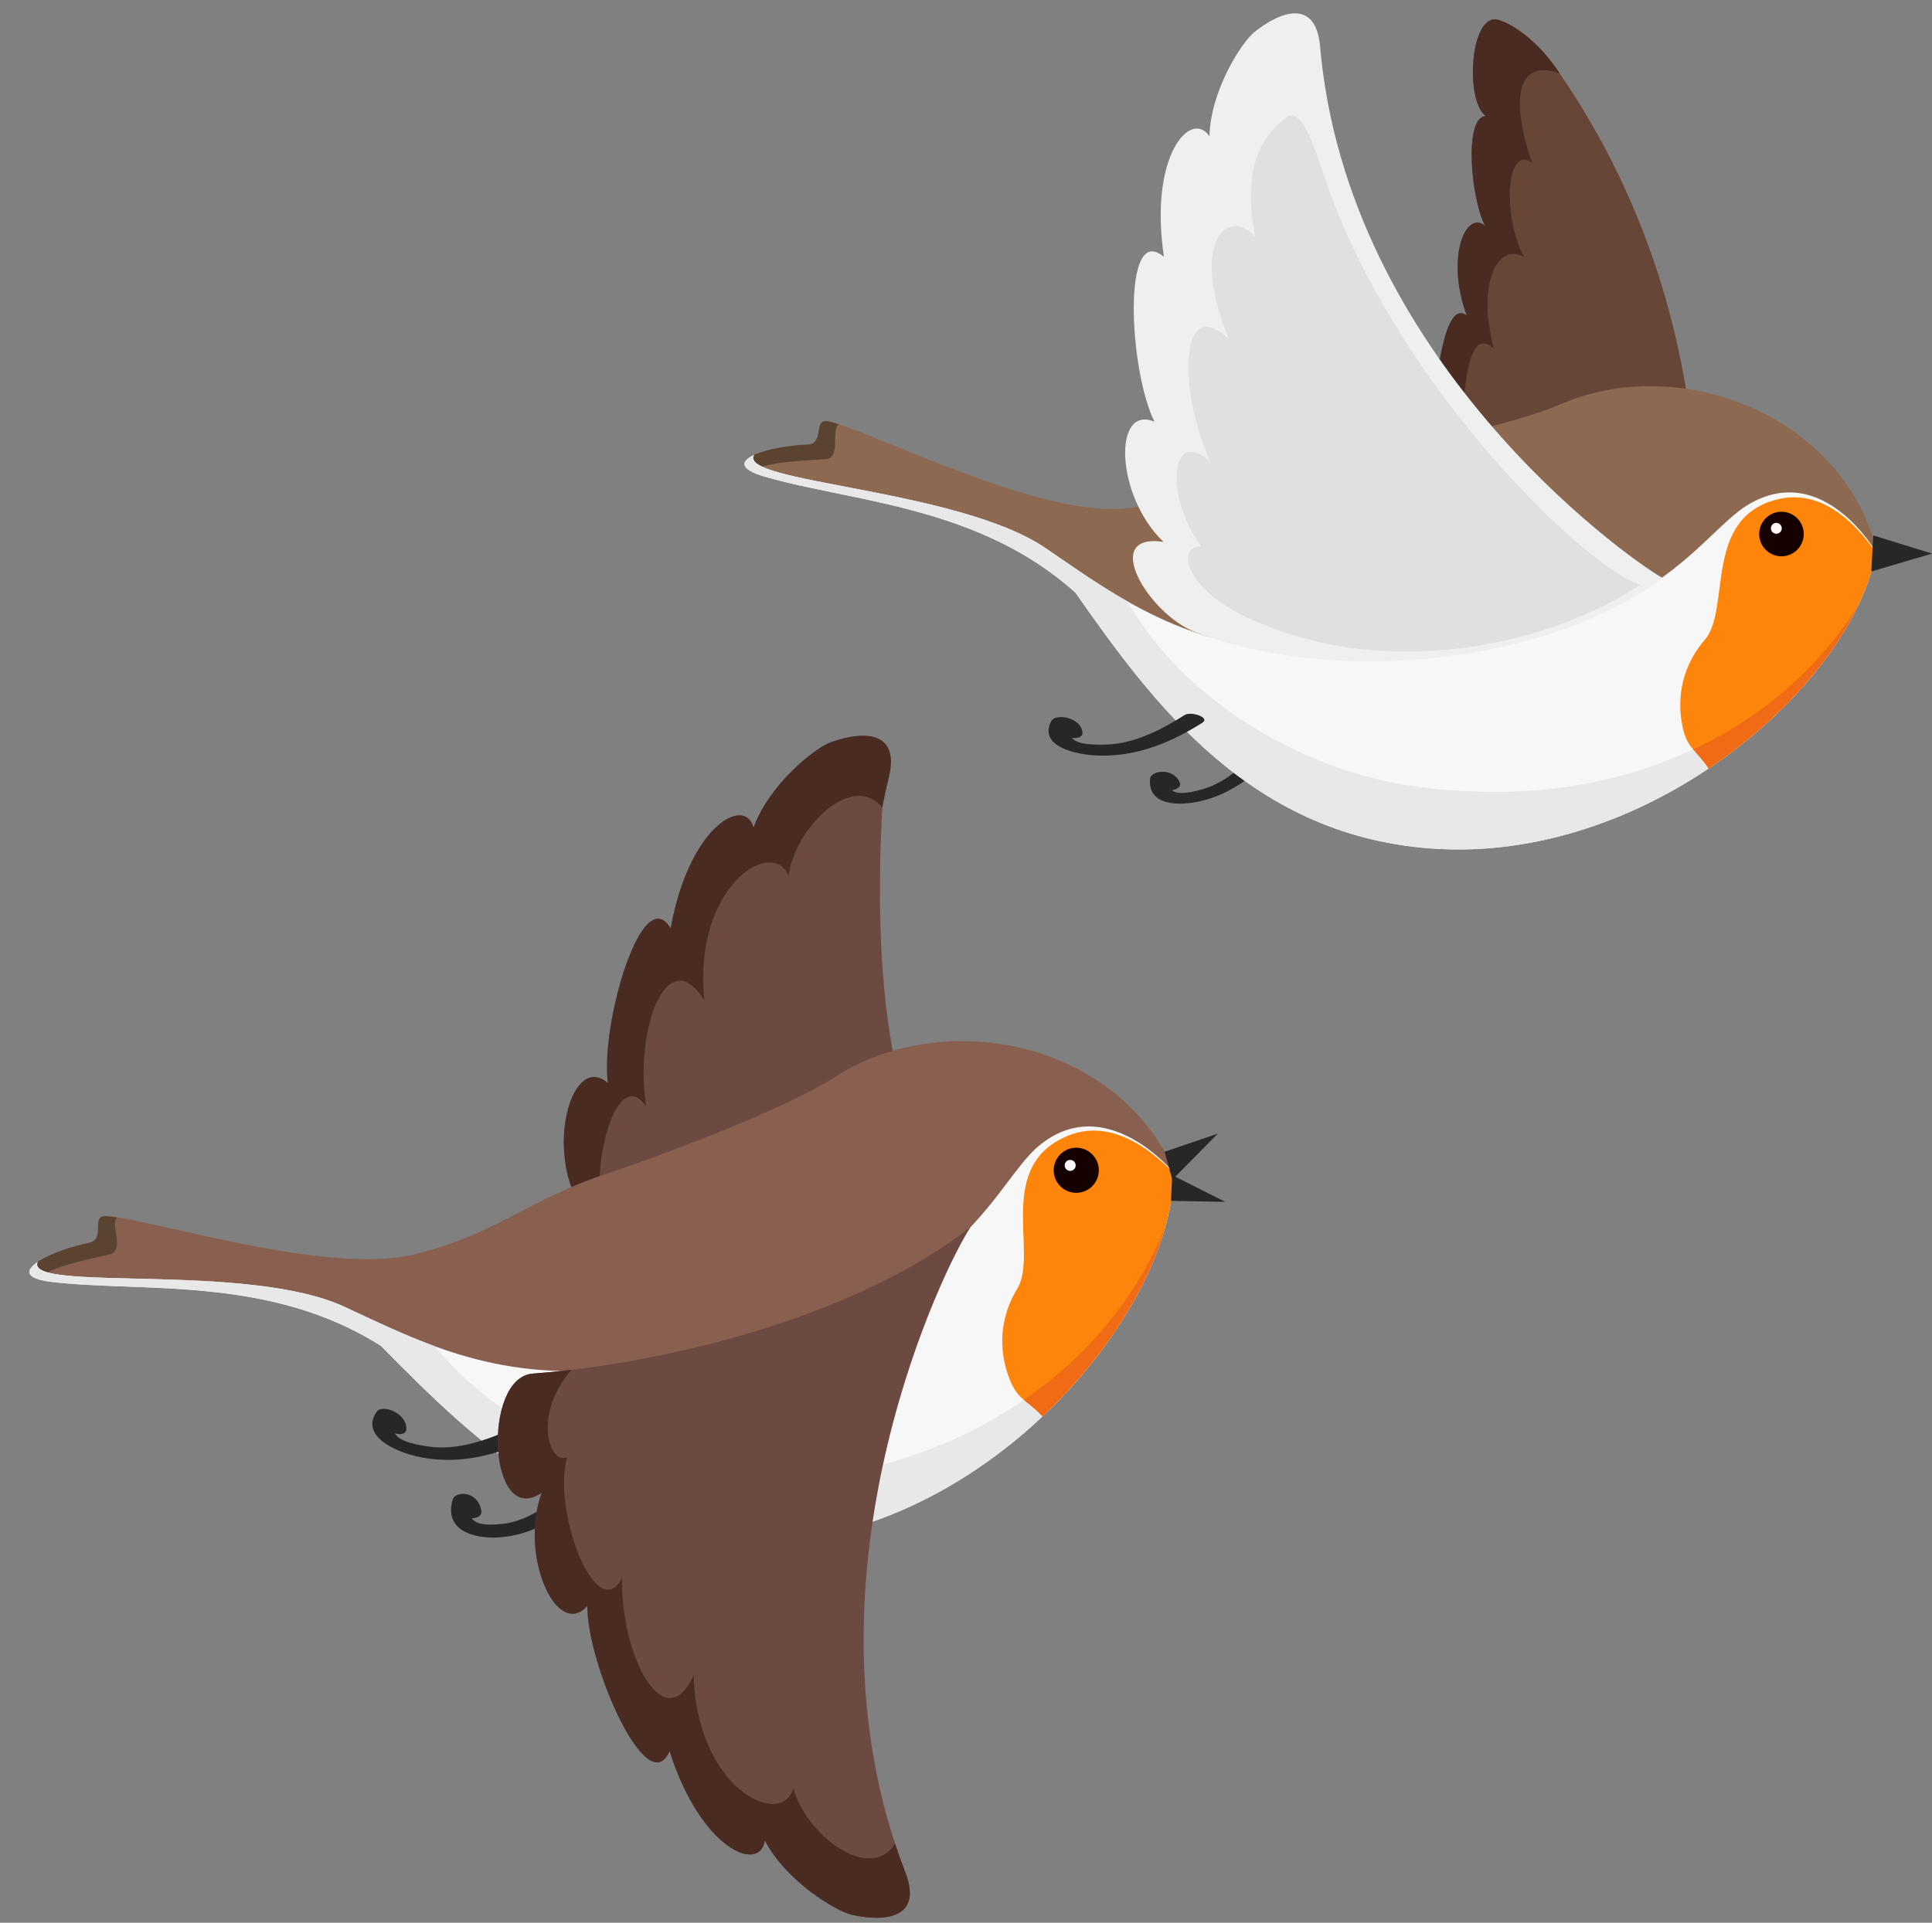 <?xml version="1.0" encoding="UTF-8"?><svg xmlns="http://www.w3.org/2000/svg" xmlns:xlink="http://www.w3.org/1999/xlink" height="504.8" preserveAspectRatio="xMidYMid meet" version="1.0" viewBox="-7.7 -3.5 507.1 504.8" width="507.1" zoomAndPan="magnify"><rect x="-7.7" y="-3.5" width="507.1" height="504.8" fill="#808080" stroke="none"/><defs><clipPath id="a"><path d="M 483 137 L 499.43 137 L 499.43 147 L 483 147 Z M 483 137"/></clipPath></defs><g><g><path d="M 344.445 157.68 C 344.445 157.68 344.449 157.68 344.449 157.684 C 344.27 157.895 344.25 157.902 344.445 157.68" fill="#7f644f"/></g><g><path d="M 367.508 110.719 C 368.754 104.195 370.336 74.211 377.277 79.32 C 371.672 64.062 377.039 51.523 382.125 55.801 C 378.641 49.703 376.234 27.379 382.242 26.957 C 376.773 22.898 378.156 -0.004 385.379 1.684 C 388.738 2.465 395.922 6.945 401.664 15.762 C 440.766 72.688 438.645 131.902 437.242 150.156 C 412.398 157.707 370.688 160.613 344.633 156.988 C 342.648 159.27 362.363 137.602 367.508 110.719" fill="#684637"/></g><g><path d="M 367.508 110.707 C 368.754 104.184 370.336 74.195 377.277 79.309 C 371.672 64.051 377.039 51.512 382.125 55.785 C 378.641 49.691 376.238 27.363 382.242 26.945 C 376.773 22.887 378.156 -0.016 385.383 1.668 C 388.738 2.453 395.922 6.934 401.664 15.75 C 390.012 11.68 388.949 23.293 394.418 39.207 C 387.312 34.324 386.824 54.031 392.312 63.938 C 384.711 59.93 380.039 72.504 384.434 87.961 C 371.375 77.254 381.895 136.105 357.668 158.191 C 353.031 157.938 348.648 157.535 344.637 156.977 C 346.348 154.992 362.863 134.977 367.508 110.707" fill="#492b22"/></g><g><path d="M 294.156 200.902 C 294.352 198.91 300.129 197.809 301.961 201.934 C 302.441 203.02 301.23 203.773 299.906 203.969 C 301.66 205.434 305.691 204.352 308.18 203.633 C 314.691 201.746 320.09 196.23 324.07 191.562 C 325.238 190.191 330.117 190.684 328.555 192.523 C 323.16 198.867 316.254 204.824 307.324 206.852 C 301.531 208.168 293.465 208.004 294.156 200.902" fill="#272727"/></g><g><path d="M 209.59 107.094 C 220.367 109.34 263.465 131.719 286.59 130.055 C 308.824 128.418 318.133 120.969 338.84 117.719 C 354.316 115.293 387.781 108.742 401.941 102.617 C 433.305 89.051 475.844 105.559 484.859 140.852 C 478.996 175.797 426.27 222.359 369.973 219.391 C 320.547 216.781 294.496 180.48 274.566 152.098 C 249.176 129.227 215.715 128.25 192.996 121.645 C 180.059 117.883 193.52 113.609 204.258 113.223 C 208.773 113.059 205.727 106.289 209.59 107.094" fill="#8c6950"/></g><g><path d="M 204.258 113.223 C 208.773 113.059 205.727 106.289 209.59 107.094 C 210.379 107.258 211.348 107.531 212.461 107.895 C 210.266 109.453 213.297 116.812 208.859 117.07 C 202.809 117.43 191.516 117.836 190.004 120.562 C 182.59 117.105 194.539 113.57 204.258 113.223" fill="#5b4332"/></g><g><path d="M 369.973 219.391 C 320.547 216.781 294.496 180.48 274.566 152.098 C 249.176 129.227 215.715 128.25 192.996 121.645 C 186.195 119.664 186.691 117.547 190.25 115.926 C 185.695 123.262 243.961 124.801 266.824 140.465 C 285.684 153.383 303.25 166.551 336.086 168.059 C 422.719 172.027 436.555 137.602 451.285 128.914 C 470.883 117.355 484.742 141.469 484.742 141.469 C 484.742 141.469 484.742 141.473 484.742 141.473 C 478.367 176.344 425.938 222.344 369.973 219.391" fill="#f7f7f7"/></g><g><path d="M 369.973 219.391 C 320.547 216.781 294.496 180.48 274.566 152.098 C 249.176 129.227 215.715 128.25 192.996 121.645 C 186.195 119.664 186.691 117.547 190.25 115.926 C 185.695 123.262 243.961 124.801 266.824 140.465 C 273.871 145.289 280.738 150.152 288.285 154.43 C 303.262 180.75 334.82 199.605 366.18 203.297 C 437.527 211.684 471.141 169.879 480.102 155.312 C 464.855 187.34 418.758 221.965 369.973 219.391" fill="#e8e8e8"/></g><g><path d="M 433.656 185.828 C 432.312 177.191 435.152 169.805 439.738 164.512 C 446.781 156.391 439.094 132.176 459.172 127.523 C 473.766 124.145 483.406 140.195 484.742 141.469 C 484.742 141.469 484.742 141.473 484.742 141.473 C 481.297 160.32 464.395 182.414 440.758 198.273 C 437.789 193.188 434.871 193.605 433.656 185.828" fill="#fd850b"/></g><g><path d="M 436.707 193.23 C 461.613 181.766 474.789 163.949 480.102 155.312 C 472.895 170.453 458.793 186.168 440.773 198.266 C 439.5 196.348 438.02 194.77 436.707 193.23" fill="#f16b16"/></g><g clip-path="url(#a)"><path d="M 483.977 137.074 L 499.434 141.84 L 483.477 146.539 Z M 483.977 137.074" fill="#272727"/></g><g><path d="M 454.047 136.395 C 453.875 139.621 456.352 142.375 459.578 142.547 C 462.809 142.719 465.562 140.238 465.73 137.012 C 465.902 133.785 463.426 131.031 460.195 130.859 C 456.969 130.691 454.215 133.168 454.047 136.395" fill="#160101"/></g><g><path d="M 457.113 135.129 C 457.07 135.914 457.676 136.586 458.465 136.629 C 459.25 136.672 459.922 136.066 459.965 135.277 C 460.004 134.492 459.398 133.82 458.613 133.777 C 457.828 133.738 457.156 134.34 457.113 135.129" fill="#fff8f8"/></g><g><path d="M 268.211 185.859 C 269.352 183.652 276.062 184.84 276.422 188.789 C 276.527 189.973 275.133 190.391 273.637 190.254 C 275.156 192.105 279.832 192.055 282.73 191.973 C 290.32 191.762 297.672 187.754 303.254 184.219 C 304.895 183.18 310.066 184.863 307.871 186.258 C 300.301 191.066 291.188 195.125 280.934 194.879 C 274.281 194.719 264.879 192.32 268.211 185.859" fill="#272727"/></g><g><path d="M 428.773 148.309 C 417.664 141.93 345.887 89.852 338.789 8.73 C 337.719 -3.535 328.965 -0.996 321.535 4.93 C 318.191 7.598 309.996 20.375 309.758 32.277 C 304.891 25.078 293.797 37.32 297.809 63.957 C 286.688 54.469 288.629 93.883 295.324 107.211 C 284.348 102.625 285.078 126.703 297.668 138.758 C 280.969 136.301 293.672 157.656 306.031 162.465 C 339.398 175.445 395.039 172.672 428.773 148.309" fill="#efefef"/></g><g><path d="M 330.035 27.273 C 334.371 24.102 338.258 38.148 340.137 43.594 C 359.395 99.453 409.93 146.402 422.824 150.02 C 400.625 164.926 357.164 176.227 319.582 158.582 C 302.797 150.699 301.199 139.66 307.684 140.02 C 298.121 127.492 299.066 108.125 309.965 117.695 C 301.371 98.473 301.98 73.473 314.824 85.469 C 304.004 59.086 315.262 50.762 321.719 58.715 C 319.141 44.43 320.883 33.965 330.035 27.273" fill="#e0e0e0"/></g><g><path d="M 145.559 343.168 C 148.73 342.988 152.145 342.875 155.738 342.836 C 187.191 342.48 216.23 342.348 245.289 326.832 C 237.301 300.973 219.793 285.738 223.871 208.516 C 224.012 205.859 224.93 203.285 225.57 200.66 C 228.535 188.559 219.324 188.148 210.277 191.406 C 206.203 192.875 194.195 202.449 190.086 213.777 C 187.77 205.293 173.152 213.414 168.328 240.246 C 160.762 227.535 149.797 265.934 151.871 280.883 C 142.848 272.914 135.715 296.227 143.852 311.875 C 128.648 304.086 132.164 343.93 145.559 343.168" fill="#6d4a41"/></g><g><path d="M 145.559 343.168 C 148.73 342.988 152.145 342.875 155.738 342.836 C 143.867 332.262 146.953 318.539 151.676 320.297 C 145.754 306.527 153.742 274.98 161.887 287 C 158.727 266.66 167.5 243.457 177.188 259.191 C 174.07 229.32 194.977 216.066 199.289 226.406 C 201.004 213.609 216.152 198.988 223.871 208.516 C 224.367 205.902 224.93 203.285 225.57 200.66 C 228.535 188.559 219.324 188.148 210.277 191.406 C 206.203 192.875 194.195 202.449 190.086 213.777 C 187.77 205.293 173.152 213.414 168.328 240.246 C 160.762 227.535 149.797 265.934 151.871 280.883 C 142.848 272.914 135.715 296.227 143.852 311.875 C 128.648 304.086 132.164 343.93 145.559 343.168" fill="#492b22"/></g><g><path d="M 111.125 390.172 C 111.793 387.859 117.797 387.859 118.633 393.141 C 118.855 394.531 117.473 395.152 116.109 395.086 C 117.504 397.211 121.77 396.836 124.41 396.547 C 131.332 395.785 138.008 390.484 143.066 385.867 C 144.559 384.508 149.289 386.188 147.297 388.008 C 140.43 394.289 132.148 399.77 122.797 400.156 C 116.727 400.41 108.75 398.402 111.125 390.172" fill="#272727"/></g><g><path d="M 20.008 315.781 C 31.141 316.23 77.879 331.41 100.688 325.902 C 122.613 320.578 130.668 311.594 150.797 304.91 C 165.848 299.914 198.164 287.816 211.277 279.352 C 240.336 260.59 285.539 270.004 300.406 303.734 C 300.359 339.59 255.465 394.836 198.77 401.227 C 149 406.836 116.961 374.934 92.352 349.906 C 63.207 331.301 29.641 335.883 5.863 333.062 C -7.676 331.461 5.051 324.957 15.703 322.785 C 20.184 321.875 16.02 315.621 20.008 315.781" fill="#896050"/></g><g><path d="M 15.703 322.785 C 20.184 321.875 16.02 315.621 20.008 315.781 C 20.824 315.812 21.836 315.93 23.008 316.105 C 21.074 318.027 25.324 324.867 20.941 325.863 C 14.957 327.227 3.754 329.512 2.695 332.48 C -5.281 330.262 6.062 324.75 15.703 322.785" fill="#5b4332"/></g><g><path d="M 198.77 401.227 C 149 406.836 116.961 374.934 92.352 349.906 C 63.207 331.301 29.641 335.883 5.863 333.062 C -1.258 332.219 -1.109 330.023 2.172 327.812 C -1.152 335.891 57.262 327.746 82.688 339.582 C 103.664 349.344 123.387 359.57 156.414 355.617 C 243.555 345.184 251.645 308.52 264.906 297.395 C 282.547 282.602 300.395 304.371 300.395 304.371 C 300.395 304.371 300.395 304.371 300.395 304.375 C 299.82 340.246 255.133 394.875 198.77 401.227" fill="#f7f7f7"/></g><g><path d="M 198.77 401.227 C 149 406.836 116.961 374.934 92.352 349.906 C 63.207 331.301 29.641 335.883 5.863 333.062 C -1.258 332.219 -1.109 330.023 2.172 327.812 C -1.152 335.891 57.262 327.746 82.688 339.582 C 90.527 343.23 98.188 346.941 106.434 349.953 C 125.758 373.742 160.395 387.32 192.312 385.789 C 264.926 382.309 291.535 334.988 298.059 318.961 C 288.16 353.465 247.902 395.691 198.77 401.227" fill="#e8e8e8"/></g><g><path d="M 256.77 357.141 C 253.988 348.746 255.602 340.898 259.297 334.852 C 264.977 325.574 253.277 302.68 272.547 294.699 C 286.555 288.902 298.848 303.32 300.395 304.371 C 300.395 304.371 300.395 304.371 300.395 304.375 C 300.086 323.762 286.883 348.625 265.926 368.387 C 262.117 363.801 259.273 364.707 256.77 357.141" fill="#fd850b"/></g><g><path d="M 261.043 364.023 C 284 348.441 294.191 328.465 298.059 318.961 C 293.383 335.27 281.914 353.305 265.938 368.375 C 264.348 366.668 262.609 365.344 261.043 364.023" fill="#f16b16"/></g><g><path d="M 268.906 304.406 C 269.273 307.656 272.203 309.996 275.453 309.629 C 278.699 309.262 281.039 306.332 280.676 303.082 C 280.309 299.832 277.375 297.492 274.129 297.859 C 270.875 298.227 268.539 301.156 268.906 304.406" fill="#160101"/></g><g><path d="M 271.758 302.633 C 271.848 303.426 272.562 303.996 273.355 303.906 C 274.148 303.816 274.719 303.102 274.629 302.309 C 274.539 301.516 273.824 300.945 273.031 301.035 C 272.238 301.125 271.668 301.84 271.758 302.633" fill="#fff8f8"/></g><g><path d="M 91.156 367.172 C 92.629 365.023 99.184 367.484 98.945 371.758 C 98.875 373.039 97.41 373.234 95.934 372.824 C 97.18 375.066 101.875 375.848 104.793 376.277 C 112.438 377.406 120.414 374.449 126.547 371.672 C 128.348 370.859 133.281 373.578 130.871 374.676 C 122.551 378.449 112.801 381.148 102.551 379.055 C 95.906 377.699 86.84 373.465 91.156 367.172" fill="#272727"/></g><g><path d="M 299.973 305.023 L 313.875 312.031 L 299.648 311.781 Z M 299.973 305.023" fill="#272727"/></g><g><path d="M 297.965 298.879 L 311.93 294.133 L 300.012 306.211 Z M 297.965 298.879" fill="#272727"/></g><g><path d="M 132.137 357.133 C 135.305 356.898 138.703 356.566 142.27 356.145 C 173.508 352.422 218.32 341.098 247.059 318.66 C 240.055 329.066 202.699 405.961 227.223 480.512 C 228.055 483.035 228.949 485.559 229.926 488.078 C 234.434 499.699 225.352 501.297 215.961 499.234 C 211.73 498.309 198.582 490.367 193.043 479.668 C 191.844 488.379 176.297 482.219 168.043 456.238 C 162.184 469.824 146.336 433.168 146.461 418.074 C 138.543 427.145 128.449 404.953 134.496 388.383 C 120.43 398.074 118.754 358.109 132.137 357.133" fill="#6d4a41"/></g><g><path d="M 132.137 357.133 C 135.305 356.898 138.703 356.566 142.27 356.145 C 131.871 368.164 136.707 381.375 141.164 379.02 C 137.074 393.438 149.078 423.684 155.598 410.715 C 155.098 431.289 166.801 453.164 174.371 436.305 C 175.145 466.328 197.594 476.766 200.531 465.957 C 203.891 478.422 220.805 490.957 227.223 480.512 C 228.055 483.035 228.949 485.559 229.926 488.078 C 234.434 499.699 225.352 501.297 215.961 499.234 C 211.73 498.309 198.582 490.367 193.043 479.668 C 191.844 488.379 176.297 482.219 168.043 456.238 C 162.184 469.824 146.336 433.168 146.461 418.074 C 138.543 427.145 128.449 404.953 134.496 388.383 C 120.43 398.074 118.754 358.109 132.137 357.133" fill="#492b22"/></g></g></svg>